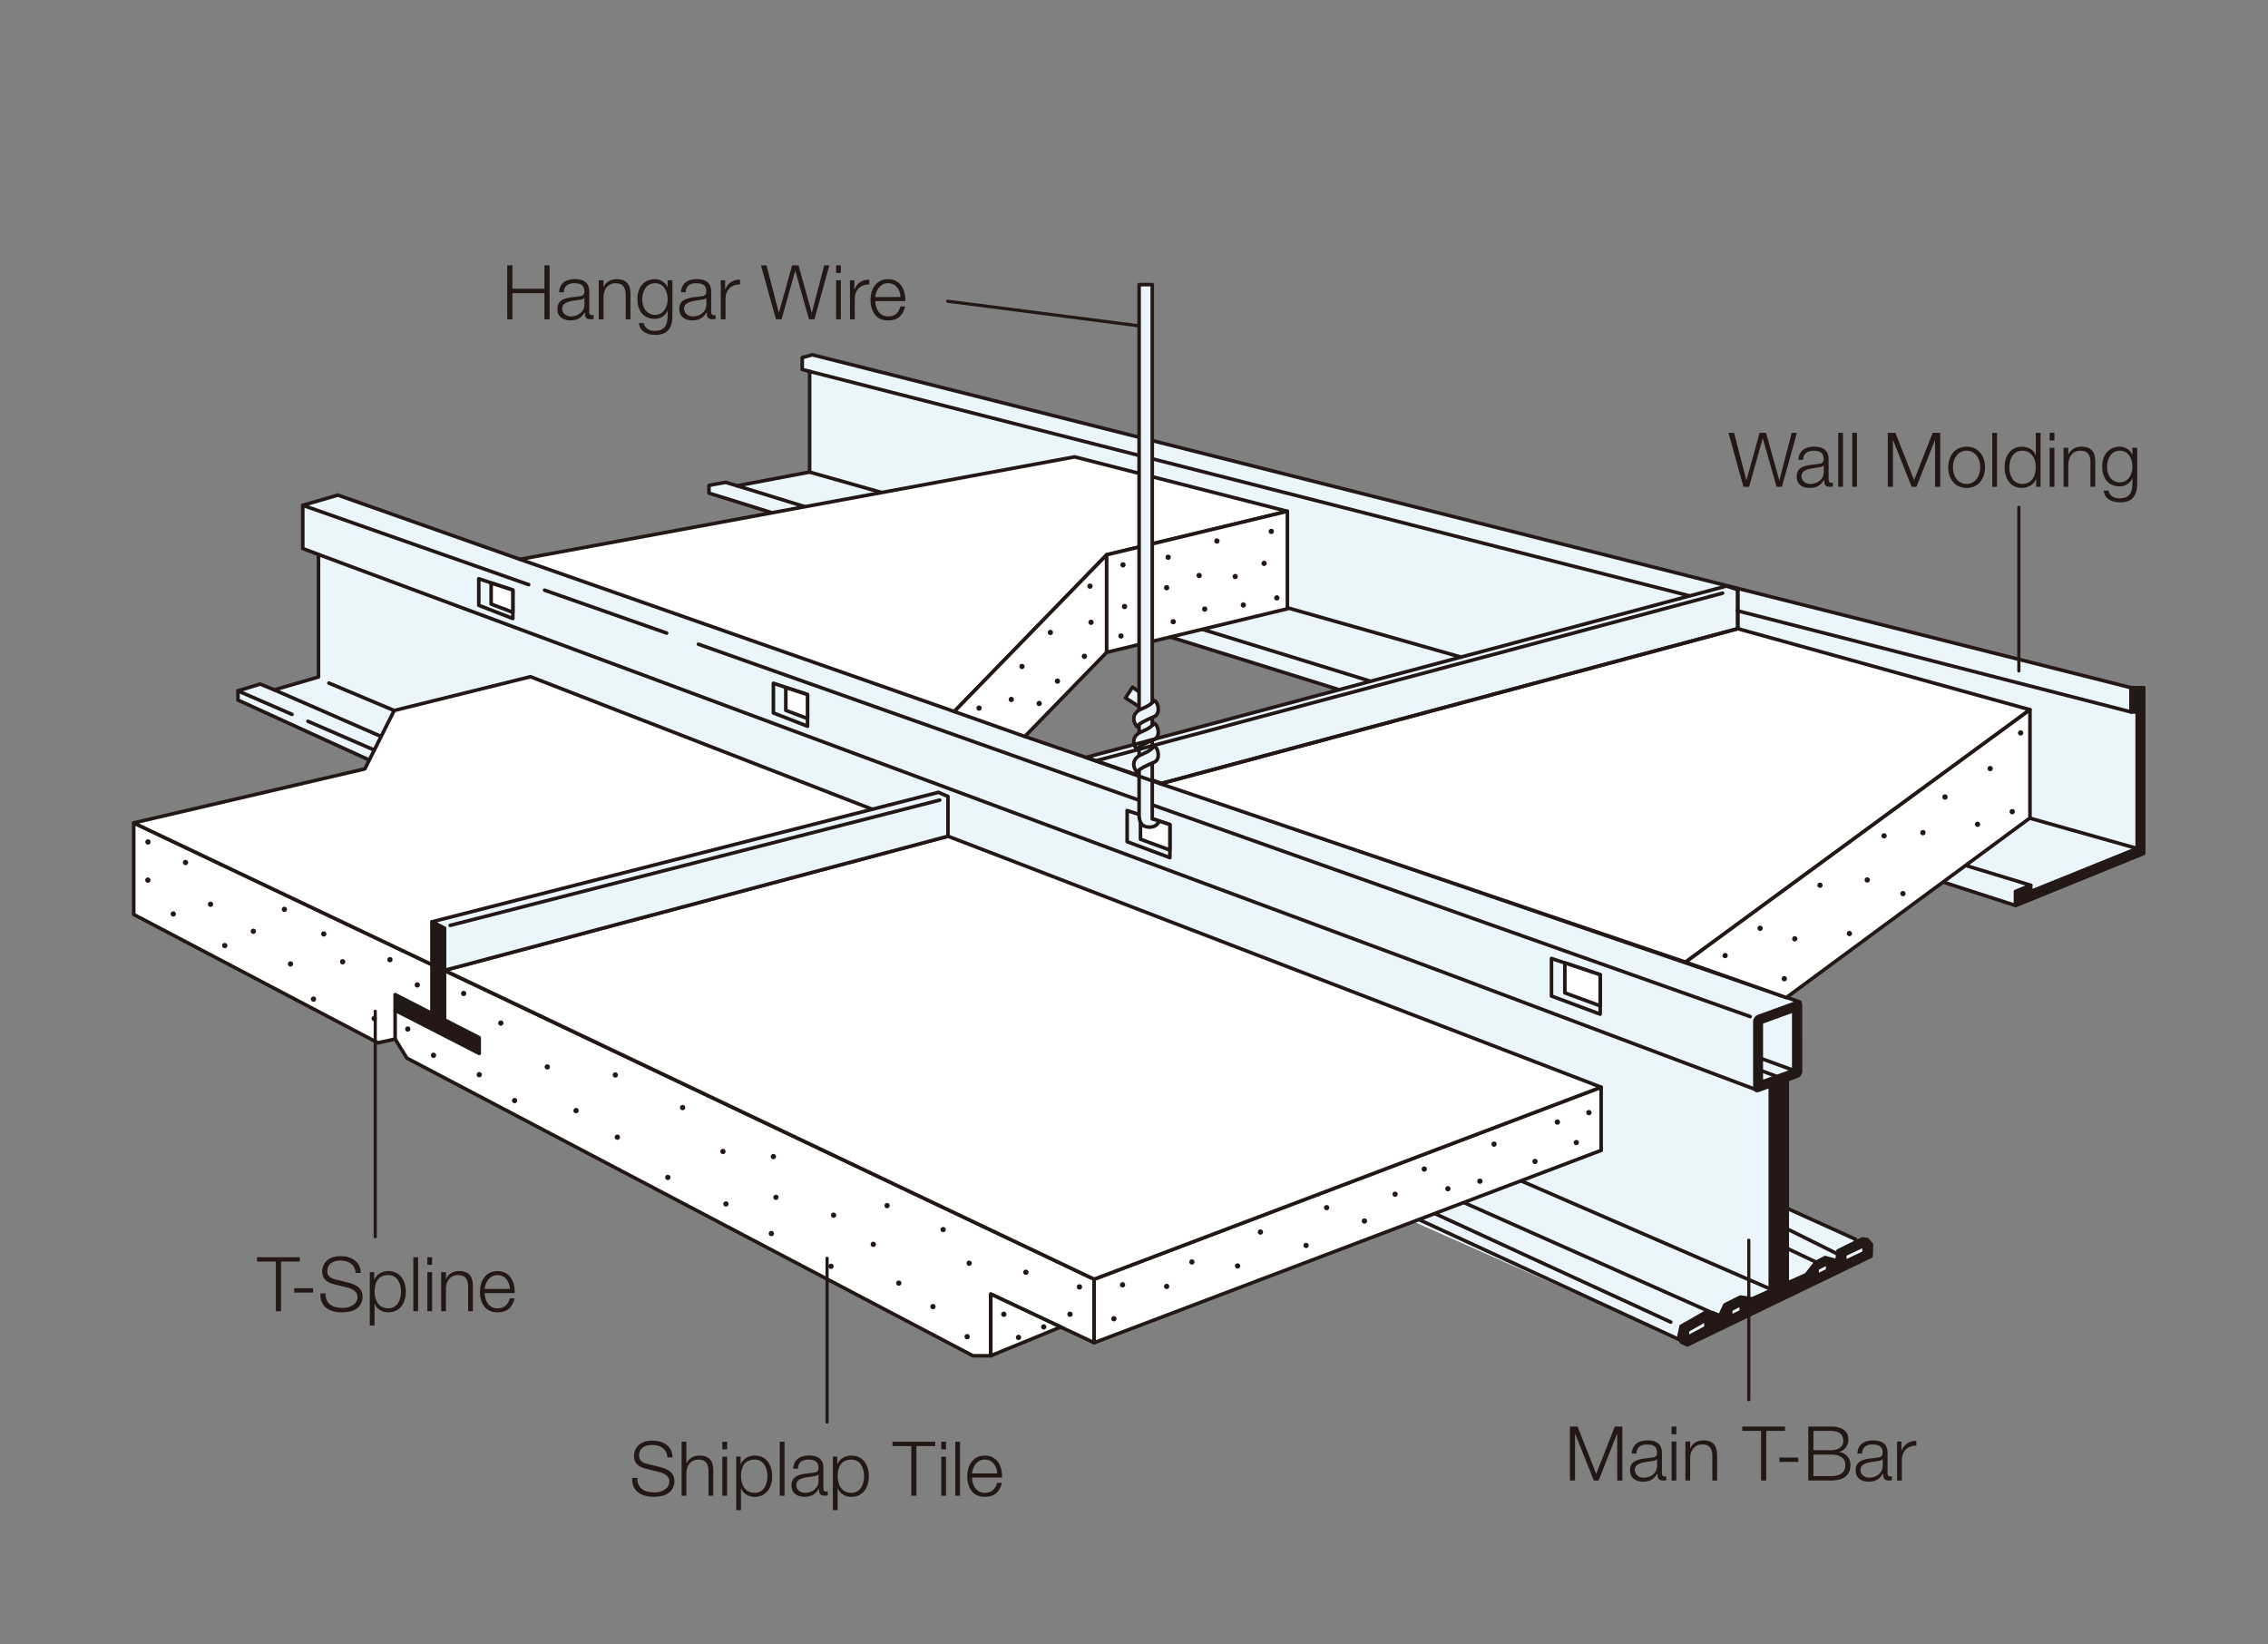 <?xml version="1.0" encoding="UTF-8"?>
<svg id="_レイヤー_2" data-name="レイヤー 2" xmlns="http://www.w3.org/2000/svg" width="400" height="290" viewBox="0 0 400 290">
  <rect x="0" y="0" width="400" height="290" fill="#808080" stroke="none"/>
  <defs>
    <style>
      .cls-1, .cls-2, .cls-3 {
        fill: none;
      }

      .cls-4 {
        fill: #fff;
      }

      .cls-4, .cls-2, .cls-5, .cls-6 {
        stroke-width: .63px;
      }

      .cls-4, .cls-2, .cls-5, .cls-6, .cls-3 {
        stroke: #231815;
        stroke-linecap: round;
        stroke-linejoin: round;
      }

      .cls-7, .cls-6 {
        fill: #eaf5fc;
      }

      .cls-8, .cls-5 {
        fill: #231815;
      }

      .cls-3 {
        stroke-width: .56px;
      }
    </style>
  </defs>
  <rect class="cls-1" x="0" y="-2.88" width="400" height="295.75"/>
  <g>
    <g>
      <path class="cls-7" d="M375.83,121.27L143.28,62.57l-1.79,.49v2.1l1.3,.35v17.75l-12.77,2.42-2.03-.61-2.94,.54v1.37l111.1,34.66-44.61,11.95L59.59,87.31l-6.19,1.8v7.62l2.77,1.05v21.61l-7.79,2.26-2.49-1.03-3.92,1.53v1.3l53.61,23.78,201.07,89.21,30.61-14.82v-3.09l-12.05-5.45v-23.1l2.28-.93-.08-12.26-57.31-20.12v-.68l-8.66-3.01-1.23,.61-15.27-4.92,43.64-13.83,76.88,24.82,22.59-9.19v-29.22s-2.23,0-2.23,0Z"/>
      <polyline class="cls-2" points="236.14 121.62 125.04 86.96 125.04 85.59 127.98 85.06 130.01 85.67 142.79 83.25 142.79 65.5 141.49 65.16 141.49 63.06 143.28 62.57 375.83 121.27 378.06 121.27 378.06 150.49 355.46 159.68 278.58 134.86"/>
      <polyline class="cls-2" points="65.07 134.01 41.97 123.46 41.97 121.84 45.89 120.63 48.38 121.66 56.17 119.39 56.17 97.78 53.4 96.73 53.4 89.11 59.59 87.31 91.71 98.64"/>
      <line class="cls-2" x1="142.79" y1="83.25" x2="257.71" y2="115.89"/>
      <polyline class="cls-2" points="180.74 129.88 317.41 176.69 317.49 189.08 315.21 190.01 315.21 213.1 327.26 218.55 327.26 221.64 296.65 236.46 250.45 215.16"/>
      <line class="cls-2" x1="315.2" y1="216.72" x2="324.12" y2="221.16"/>
      <line class="cls-2" x1="315.2" y1="220.16" x2="320.56" y2="222.7"/>
      <polygon class="cls-2" points="282.22 178.85 273.63 175.65 273.63 169.03 282.22 171.89 282.22 178.85"/>
      <polygon class="cls-4" points="282.22 177.38 275.99 175.09 275.99 169.81 282.22 171.89 282.22 177.38"/>
      <polygon class="cls-2" points="206.33 151.25 198.79 148.43 198.79 142.94 206.33 145.42 206.33 151.25"/>
      <polygon class="cls-4" points="206.33 149.91 201.14 148 201.14 143.72 206.33 145.42 206.33 149.91"/>
      <polygon class="cls-2" points="142.42 128.07 136.4 125.73 136.4 120.49 142.42 122.49 142.42 128.07"/>
      <polygon class="cls-4" points="142.42 126.72 138.59 125.27 138.59 121.25 142.42 122.49 142.42 126.72"/>
      <polygon class="cls-2" points="90.45 109.08 84.44 106.75 84.44 102.06 90.45 104.06 90.45 109.08"/>
      <polygon class="cls-4" points="90.45 107.98 86.62 106.52 86.62 102.81 90.45 104.06 90.45 107.98"/>
      <line class="cls-2" x1="130.01" y1="85.67" x2="241.5" y2="120.07"/>
      <path class="cls-5" d="M317.54,188.94c0,.35-.26,.73-.59,.85l-6.86,2.49c-.33,.12-.59-.07-.59-.42v-11.74c0-.35,.27-.73,.59-.85l6.86-2.49c.33-.12,.59,.07,.59,.42v11.74Z"/>
      <line class="cls-2" x1="93.24" y1="103.1" x2="53.4" y2="89.11"/>
      <line class="cls-2" x1="117.57" y1="111.64" x2="96.04" y2="104.08"/>
      <line class="cls-2" x1="123.18" y1="113.61" x2="308.67" y2="179.27"/>
      <line class="cls-2" x1="54.31" y1="127.2" x2="66" y2="132.27"/>
      <line class="cls-2" x1="41.97" y1="121.84" x2="51.5" y2="125.98"/>
      <line class="cls-2" x1="58.01" y1="120.46" x2="69.52" y2="125.3"/>
      <line class="cls-2" x1="48.38" y1="121.66" x2="66.93" y2="129.75"/>
      <polyline class="cls-2" points="56.17 97.78 253.73 171.14 309.56 192.11"/>
      <line class="cls-2" x1="306.48" y1="104" x2="306.48" y2="110.87"/>
      <line class="cls-2" x1="375.83" y1="125.55" x2="306.39" y2="107.7"/>
      <polygon class="cls-5" points="355.46 159.68 355.46 157.21 358.15 156.12 358.15 157.22 376.93 149.63 376.93 125.55 375.83 125.55 375.83 121.27 378.06 121.27 378.06 150.49 355.46 159.68"/>
      <line class="cls-2" x1="283.78" y1="133.44" x2="358.15" y2="156.12"/>
      <line class="cls-2" x1="301.52" y1="128.34" x2="376.93" y2="149.63"/>
      <line class="cls-2" x1="142.79" y1="65.5" x2="297.92" y2="105.06"/>
      <g>
        <polygon class="cls-4" points="168.3 125.48 91.71 98.64 189.53 80.57 227.05 90.17 195.18 97.84 168.3 125.48"/>
        <polygon class="cls-4" points="168.3 125.48 180.74 129.88 195.18 115.04 195.18 97.84 168.3 125.48"/>
        <polygon class="cls-4" points="227.05 107.36 195.18 115.04 195.18 97.84 227.05 90.17 227.05 107.36"/>
        <g>
          <path class="cls-8" d="M173.14,124.87c0,.26-.21,.47-.47,.47s-.47-.21-.47-.47,.21-.47,.47-.47,.47,.21,.47,.47Z"/>
          <path class="cls-8" d="M178.83,123.35c0,.26-.21,.47-.47,.47s-.47-.21-.47-.47,.21-.47,.47-.47,.47,.21,.47,.47Z"/>
          <path class="cls-8" d="M180.71,117.53c0,.26-.21,.47-.47,.47s-.47-.21-.47-.47,.21-.47,.47-.47,.47,.21,.47,.47Z"/>
          <path class="cls-8" d="M183.75,124.06c0,.26-.21,.47-.47,.47s-.47-.21-.47-.47,.21-.47,.47-.47,.47,.21,.47,.47Z"/>
          <path class="cls-8" d="M186.97,120.12c0,.26-.21,.47-.47,.47s-.47-.21-.47-.47,.21-.47,.47-.47,.47,.21,.47,.47Z"/>
          <path class="cls-8" d="M185.72,111.53c0,.26-.21,.47-.47,.47s-.47-.21-.47-.47,.21-.47,.47-.47,.47,.21,.47,.47Z"/>
          <path class="cls-8" d="M191.72,115.74c0,.26-.21,.47-.47,.47s-.47-.21-.47-.47,.21-.47,.47-.47,.47,.21,.47,.47Z"/>
          <path class="cls-8" d="M192.89,109.74c0,.26-.21,.47-.47,.47s-.47-.21-.47-.47,.21-.47,.47-.47,.47,.21,.47,.47Z"/>
          <path class="cls-8" d="M192.71,103.37c0,.26-.21,.47-.47,.47s-.47-.21-.47-.47,.21-.47,.47-.47,.47,.21,.47,.47Z"/>
          <path class="cls-8" d="M198.53,99.61c0,.26-.21,.47-.47,.47s-.47-.21-.47-.47,.21-.47,.47-.47,.47,.21,.47,.47Z"/>
          <path class="cls-8" d="M206.5,98.27c0,.26-.21,.47-.47,.47s-.47-.21-.47-.47,.21-.47,.47-.47,.47,.21,.47,.47Z"/>
          <path class="cls-8" d="M215.09,95.41c0,.26-.21,.47-.47,.47s-.47-.21-.47-.47,.21-.47,.47-.47,.47,.21,.47,.47Z"/>
          <path class="cls-8" d="M224.68,93.71c0,.26-.21,.47-.47,.47s-.47-.21-.47-.47,.21-.47,.47-.47,.47,.21,.47,.47Z"/>
          <path class="cls-8" d="M223.42,99.35c0,.26-.21,.47-.47,.47s-.47-.21-.47-.47,.21-.47,.47-.47,.47,.21,.47,.47Z"/>
          <path class="cls-8" d="M225.66,105.44c0,.26-.21,.47-.47,.47s-.47-.21-.47-.47,.21-.47,.47-.47,.47,.21,.47,.47Z"/>
          <path class="cls-8" d="M218.32,101.67c0,.26-.21,.47-.47,.47s-.47-.21-.47-.47,.21-.47,.47-.47,.47,.21,.47,.47Z"/>
          <path class="cls-8" d="M219.75,106.69c0,.26-.21,.47-.47,.47s-.47-.21-.47-.47,.21-.47,.47-.47,.47,.21,.47,.47Z"/>
          <path class="cls-8" d="M212.94,107.41c0,.26-.21,.47-.47,.47s-.47-.21-.47-.47,.21-.47,.47-.47,.47,.21,.47,.47Z"/>
          <path class="cls-8" d="M211.96,101.49c0,.26-.21,.47-.47,.47s-.47-.21-.47-.47,.21-.47,.47-.47,.47,.21,.47,.47Z"/>
          <path class="cls-8" d="M206.23,103.64c0,.26-.21,.47-.47,.47s-.47-.21-.47-.47,.21-.47,.47-.47,.47,.21,.47,.47Z"/>
          <path class="cls-8" d="M207.39,109.64c0,.26-.21,.47-.47,.47s-.47-.21-.47-.47,.21-.47,.47-.47,.47,.21,.47,.47Z"/>
          <path class="cls-8" d="M198.8,106.96c0,.26-.21,.47-.47,.47s-.47-.21-.47-.47,.21-.47,.47-.47,.47,.21,.47,.47Z"/>
          <path class="cls-8" d="M198.17,112.15c0,.26-.21,.47-.47,.47s-.47-.21-.47-.47,.21-.47,.47-.47,.47,.21,.47,.47Z"/>
        </g>
      </g>
      <polygon class="cls-5" points="315.21 225.98 312.22 227.31 312.22 191.13 315.21 189.81 315.21 225.98"/>
      <line class="cls-2" x1="294.67" y1="233.15" x2="253.08" y2="214.02"/>
      <line class="cls-2" x1="258.32" y1="212.13" x2="301.99" y2="231.52"/>
      <line class="cls-2" x1="268.28" y1="208.25" x2="312.22" y2="227.31"/>
      <g>
        <polygon class="cls-6" points="201.75 122.6 199.74 121.18 198.5 123.07 201.15 124.78 201.75 122.6"/>
        <path class="cls-6" d="M203.22,144.41s.8,.21,1.18,.38c-.21,.73-.94,1.14-1.88,1.07-1.11-.09-1.62-.77-1.62-2.23V50.19h2.32v94.22Z"/>
        <path class="cls-6" d="M203.59,123.54c.77,.43,1.07,2.35,0,2.82-.54,.24-2.97,1.24-3.04,1.8-.56-.56-1.2-2.14,.56-3.04,.67-.34,1.58-.56,2.48-1.58Z"/>
        <path class="cls-6" d="M203.59,127.56c.77,.43,1.07,2.35,0,2.82-.54,.24-2.97,1.24-3.04,1.8-.56-.56-1.2-2.14,.56-3.04,.67-.34,1.58-.56,2.48-1.58Z"/>
        <path class="cls-6" d="M203.59,131.58c.77,.43,1.07,2.35,0,2.82-.54,.24-2.97,1.24-3.04,1.8-.56-.56-1.2-2.14,.56-3.04,.67-.34,1.58-.56,2.48-1.58Z"/>
      </g>
      <polygon class="cls-4" points="306.48 110.87 204.65 138.21 297.28 169.67 358.02 125.16 306.48 110.87"/>
      <polygon class="cls-2" points="306.48 110.87 204.65 138.21 191.53 133.57 304.5 103.35 306.48 104 306.48 110.87"/>
      <g>
        <polygon class="cls-5" points="296.51 236.68 297.59 237.18 330 221.54 330.06 219.45 329.3 218.59 328.42 218.49 324.17 220.58 324 222.34 321.9 221.77 320.26 222.62 318.56 224.78 309.02 229.05 306.95 228.74 304.22 230.1 303.32 232.01 302.12 231.52 300.64 231.52 296.49 233.89 296.11 235.66 296.51 236.68"/>
        <polygon class="cls-6" points="328.76 220.91 325.36 222.52 325.36 221.24 328.76 219.63 328.76 220.91"/>
        <polygon class="cls-6" points="300.87 234.11 297.6 235.85 297.6 234.63 300.87 232.77 300.87 234.11"/>
        <polygon class="cls-6" points="307.1 231.28 305.24 232.19 305.24 230.97 307.1 230 307.1 231.28"/>
        <polygon class="cls-6" points="322.35 224.03 320.48 224.93 320.48 223.72 322.35 222.75 322.35 224.03"/>
      </g>
      <path class="cls-6" d="M316.36,188.45c0,.17-.13,.36-.3,.42l-5.13,1.87c-.16,.06-.3-.03-.3-.21v-9.93c0-.17,.13-.36,.3-.42l5.13-1.87c.16-.06,.3,.03,.3,.21v9.93Z"/>
      <line class="cls-2" x1="310.64" y1="186.68" x2="316.36" y2="188.76"/>
      <line class="cls-2" x1="310.64" y1="188.81" x2="313.36" y2="189.83"/>
      <polygon class="cls-4" points="192.97 236.79 192.97 225.59 23.58 145.12 23.58 161.26 66.66 183.91 69.69 183.24 71.76 186.6 171.59 239.09 174.74 239.09 174.74 228.21 192.97 236.79"/>
      <polygon class="cls-4" points="282.39 202.87 192.97 236.79 192.97 225.59 282.39 191.73 282.39 202.87"/>
      <polygon class="cls-4" points="192.97 225.59 78.4 171.12 167.19 147.47 282.39 191.73 192.97 225.59"/>
      <g>
        <circle class="cls-8" cx="26.08" cy="155.21" r=".47"/>
        <path class="cls-8" d="M33.19,152.1c0,.26-.21,.47-.47,.47s-.47-.21-.47-.47,.21-.47,.47-.47,.47,.21,.47,.47Z"/>
        <path class="cls-8" d="M37.6,159.47c0,.26-.21,.47-.47,.47s-.47-.21-.47-.47,.21-.47,.47-.47,.47,.21,.47,.47Z"/>
        <path class="cls-8" d="M31.03,161.18c0,.26-.21,.47-.47,.47s-.47-.21-.47-.47,.21-.47,.47-.47,.47,.21,.47,.47Z"/>
        <path class="cls-8" d="M40.11,166.75c0,.26-.21,.47-.47,.47s-.47-.21-.47-.47,.21-.47,.47-.47,.47,.21,.47,.47Z"/>
        <path class="cls-8" d="M45.15,164.23c0,.26-.21,.47-.47,.47s-.47-.21-.47-.47,.21-.47,.47-.47,.47,.21,.47,.47Z"/>
        <path class="cls-8" d="M50.63,160.37c0,.26-.21,.47-.47,.47s-.47-.21-.47-.47,.21-.47,.47-.47,.47,.21,.47,.47Z"/>
        <path class="cls-8" d="M51.71,169.99c0,.26-.21,.47-.47,.47s-.47-.21-.47-.47,.21-.47,.47-.47,.47,.21,.47,.47Z"/>
        <path class="cls-8" d="M57.57,164.7c0,.26-.21,.47-.47,.47s-.47-.21-.47-.47,.21-.47,.47-.47,.47,.21,.47,.47Z"/>
        <path class="cls-8" d="M60.9,169.61c0,.26-.21,.47-.47,.47s-.47-.21-.47-.47,.21-.47,.47-.47,.47,.21,.47,.47Z"/>
        <path class="cls-8" d="M69.24,169.24c0,.26-.21,.47-.47,.47s-.47-.21-.47-.47,.21-.47,.47-.47,.47,.21,.47,.47Z"/>
        <path class="cls-8" d="M74.06,173.69c0,.26-.21,.47-.47,.47s-.47-.21-.47-.47,.21-.47,.47-.47,.47,.21,.47,.47Z"/>
        <path class="cls-8" d="M66.46,179.62c0,.26-.21,.47-.47,.47s-.47-.21-.47-.47,.21-.47,.47-.47,.47,.21,.47,.47Z"/>
        <path class="cls-8" d="M72.39,181.47c0,.26-.21,.47-.47,.47s-.47-.21-.47-.47,.21-.47,.47-.47,.47,.21,.47,.47Z"/>
        <path class="cls-8" d="M76.93,186.1c0,.26-.21,.47-.47,.47s-.47-.21-.47-.47,.21-.47,.47-.47,.47,.21,.47,.47Z"/>
        <path class="cls-8" d="M55.76,176.19c0,.26-.21,.47-.47,.47s-.47-.21-.47-.47,.21-.47,.47-.47,.47,.21,.47,.47Z"/>
        <path class="cls-8" d="M26.57,148.48c0,.26-.21,.47-.47,.47s-.47-.21-.47-.47,.21-.47,.47-.47,.47,.21,.47,.47Z"/>
      </g>
      <g>
        <path class="cls-8" d="M82.24,175.2c0,.26-.21,.47-.47,.47s-.47-.21-.47-.47,.21-.47,.47-.47,.47,.21,.47,.47Z"/>
        <path class="cls-8" d="M88.8,180.42c0,.26-.21,.47-.47,.47s-.47-.21-.47-.47,.21-.47,.47-.47,.47,.21,.47,.47Z"/>
        <path class="cls-8" d="M84.99,189.52c0,.26-.21,.47-.47,.47s-.47-.21-.47-.47,.21-.47,.47-.47,.47,.21,.47,.47Z"/>
        <path class="cls-8" d="M91.23,194.09c0,.26-.21,.47-.47,.47s-.47-.21-.47-.47,.21-.47,.47-.47,.47,.21,.47,.47Z"/>
        <path class="cls-8" d="M96.99,188.15c0,.26-.21,.47-.47,.47s-.47-.21-.47-.47,.21-.47,.47-.47,.47,.21,.47,.47Z"/>
        <path class="cls-8" d="M108.99,189.57c0,.26-.21,.47-.47,.47s-.47-.21-.47-.47,.21-.47,.47-.47,.47,.21,.47,.47Z"/>
        <path class="cls-8" d="M120.86,195.32c0,.26-.21,.47-.47,.47s-.47-.21-.47-.47,.21-.47,.47-.47,.47,.21,.47,.47Z"/>
        <path class="cls-8" d="M118.25,207.64c0,.26-.21,.47-.47,.47s-.47-.21-.47-.47,.21-.47,.47-.47,.47,.21,.47,.47Z"/>
        <path class="cls-8" d="M127.97,203.06c0,.26-.21,.47-.47,.47s-.47-.21-.47-.47,.21-.47,.47-.47,.47,.21,.47,.47Z"/>
        <path class="cls-8" d="M128.5,212.32c0,.26-.21,.47-.47,.47s-.47-.21-.47-.47,.21-.47,.47-.47,.47,.21,.47,.47Z"/>
        <path class="cls-8" d="M136.87,203.96c0,.26-.21,.47-.47,.47s-.47-.21-.47-.47,.21-.47,.47-.47,.47,.21,.47,.47Z"/>
        <path class="cls-8" d="M137.32,211.15c0,.26-.21,.47-.47,.47s-.47-.21-.47-.47,.21-.47,.47-.47,.47,.21,.47,.47Z"/>
        <circle class="cls-8" cx="136.04" cy="217.54" r=".47"/>
        <path class="cls-8" d="M147.49,214.3c0,.26-.21,.47-.47,.47s-.47-.21-.47-.47,.21-.47,.47-.47,.47,.21,.47,.47Z"/>
        <path class="cls-8" d="M156.92,212.61c0,.26-.21,.47-.47,.47s-.47-.21-.47-.47,.21-.47,.47-.47,.47,.21,.47,.47Z"/>
        <path class="cls-8" d="M154.49,219.44c0,.26-.21,.47-.47,.47s-.47-.21-.47-.47,.21-.47,.47-.47,.47,.21,.47,.47Z"/>
        <path class="cls-8" d="M147.03,223.31c0,.26-.21,.47-.47,.47s-.47-.21-.47-.47,.21-.47,.47-.47,.47,.21,.47,.47Z"/>
        <path class="cls-8" d="M158.99,226.28c0,.26-.21,.47-.47,.47s-.47-.21-.47-.47,.21-.47,.47-.47,.47,.21,.47,.47Z"/>
        <path class="cls-8" d="M166.81,216.84c0,.26-.21,.47-.47,.47s-.47-.21-.47-.47,.21-.47,.47-.47,.47,.21,.47,.47Z"/>
        <path class="cls-8" d="M171.4,222.77c0,.26-.21,.47-.47,.47s-.47-.21-.47-.47,.21-.47,.47-.47,.47,.21,.47,.47Z"/>
        <path class="cls-8" d="M181.4,224.36c0,.26-.21,.47-.47,.47s-.47-.21-.47-.47,.21-.47,.47-.47,.47,.21,.47,.47Z"/>
        <circle class="cls-8" cx="188.71" cy="231.77" r=".47"/>
        <circle class="cls-8" cx="190.38" cy="226.95" r=".47"/>
        <path class="cls-8" d="M165.01,230.42c0,.26-.21,.47-.47,.47s-.47-.21-.47-.47,.21-.47,.47-.47,.47,.21,.47,.47Z"/>
        <path class="cls-8" d="M171.04,235.72c0,.26-.21,.47-.47,.47s-.47-.21-.47-.47,.21-.47,.47-.47,.47,.21,.47,.47Z"/>
        <circle class="cls-8" cx="101.6" cy="195.86" r=".47"/>
        <path class="cls-8" d="M109.35,200.54c0,.26-.21,.47-.47,.47s-.47-.21-.47-.47,.21-.47,.47-.47,.47,.21,.47,.47Z"/>
      </g>
      <g>
        <path class="cls-8" d="M198.45,226.58c0,.26-.21,.47-.47,.47s-.47-.21-.47-.47,.21-.47,.47-.47,.47,.21,.47,.47Z"/>
        <path class="cls-8" d="M206.23,226.86c0,.26-.21,.47-.47,.47s-.47-.21-.47-.47,.21-.47,.47-.47,.47,.21,.47,.47Z"/>
        <path class="cls-8" d="M210.68,222.55c0,.26-.21,.47-.47,.47s-.47-.21-.47-.47,.21-.47,.47-.47,.47,.21,.47,.47Z"/>
        <path class="cls-8" d="M218.74,223.25c0,.26-.21,.47-.47,.47s-.47-.21-.47-.47,.21-.47,.47-.47,.47,.21,.47,.47Z"/>
        <path class="cls-8" d="M222.77,217.27c0,.26-.21,.47-.47,.47s-.47-.21-.47-.47,.21-.47,.47-.47,.47,.21,.47,.47Z"/>
        <path class="cls-8" d="M230.82,219.63c0,.26-.21,.47-.47,.47s-.47-.21-.47-.47,.21-.47,.47-.47,.47,.21,.47,.47Z"/>
        <path class="cls-8" d="M234.44,212.97c0,.26-.21,.47-.47,.47s-.47-.21-.47-.47,.21-.47,.47-.47,.47,.21,.47,.47Z"/>
        <path class="cls-8" d="M241.11,215.33c0,.26-.21,.47-.47,.47s-.47-.21-.47-.47,.21-.47,.47-.47,.47,.21,.47,.47Z"/>
        <path class="cls-8" d="M246.52,210.6c0,.26-.21,.47-.47,.47s-.47-.21-.47-.47,.21-.47,.47-.47,.47,.21,.47,.47Z"/>
        <path class="cls-8" d="M251.66,206.16c0,.26-.21,.47-.47,.47s-.47-.21-.47-.47,.21-.47,.47-.47,.47,.21,.47,.47Z"/>
        <path class="cls-8" d="M255.83,209.63c0,.26-.21,.47-.47,.47s-.47-.21-.47-.47,.21-.47,.47-.47,.47,.21,.47,.47Z"/>
        <path class="cls-8" d="M261.47,208.3c0,.26-.21,.47-.47,.47s-.47-.21-.47-.47,.21-.47,.47-.47,.47,.21,.47,.47Z"/>
        <path class="cls-8" d="M263.97,201.77c0,.26-.21,.47-.47,.47s-.47-.21-.47-.47,.21-.47,.47-.47,.47,.21,.47,.47Z"/>
        <path class="cls-8" d="M271.2,204.82c0,.26-.21,.47-.47,.47s-.47-.21-.47-.47,.21-.47,.47-.47,.47,.21,.47,.47Z"/>
        <path class="cls-8" d="M278.48,201.49c0,.26-.21,.47-.47,.47s-.47-.21-.47-.47,.21-.47,.47-.47,.47,.21,.47,.47Z"/>
        <path class="cls-8" d="M275.14,197.88c0,.26-.21,.47-.47,.47s-.47-.21-.47-.47,.21-.47,.47-.47,.47,.21,.47,.47Z"/>
        <path class="cls-8" d="M280.7,196.21c0,.26-.21,.47-.47,.47s-.47-.21-.47-.47,.21-.47,.47-.47,.47,.21,.47,.47Z"/>
        <path class="cls-8" d="M196.92,232.56c0,.26-.21,.47-.47,.47s-.47-.21-.47-.47,.21-.47,.47-.47,.47,.21,.47,.47Z"/>
      </g>
      <polygon class="cls-4" points="315.04 175.93 297.28 169.67 358.02 125.16 358.02 144.25 315.04 175.93"/>
      <g>
        <path class="cls-8" d="M304.72,168.52c0,.26-.21,.47-.47,.47s-.47-.21-.47-.47,.21-.47,.47-.47,.47,.21,.47,.47Z"/>
        <path class="cls-8" d="M310.9,163.7c0,.26-.21,.47-.47,.47s-.47-.21-.47-.47,.21-.47,.47-.47,.47,.21,.47,.47Z"/>
        <path class="cls-8" d="M317.01,165.56c0,.26-.21,.47-.47,.47s-.47-.21-.47-.47,.21-.47,.47-.47,.47,.21,.47,.47Z"/>
        <path class="cls-8" d="M315.16,172.6c0,.26-.21,.47-.47,.47s-.47-.21-.47-.47,.21-.47,.47-.47,.47,.21,.47,.47Z"/>
        <path class="cls-8" d="M326.64,164.63c0,.26-.21,.47-.47,.47s-.47-.21-.47-.47,.21-.47,.47-.47,.47,.21,.47,.47Z"/>
        <path class="cls-8" d="M321.46,156.11c0,.26-.21,.47-.47,.47s-.47-.21-.47-.47,.21-.47,.47-.47,.47,.21,.47,.47Z"/>
        <path class="cls-8" d="M329.79,155.18c0,.26-.21,.47-.47,.47s-.47-.21-.47-.47,.21-.47,.47-.47,.47,.21,.47,.47Z"/>
        <path class="cls-8" d="M336.09,157.59c0,.26-.21,.47-.47,.47s-.47-.21-.47-.47,.21-.47,.47-.47,.47,.21,.47,.47Z"/>
        <path class="cls-8" d="M332.76,147.4c0,.26-.21,.47-.47,.47s-.47-.21-.47-.47,.21-.47,.47-.47,.47,.21,.47,.47Z"/>
        <circle class="cls-8" cx="339.14" cy="146.84" r=".47"/>
        <circle class="cls-8" cx="343.03" cy="140.55" r=".47"/>
        <path class="cls-8" d="M351.47,135.54c0,.26-.21,.47-.47,.47s-.47-.21-.47-.47,.21-.47,.47-.47,.47,.21,.47,.47Z"/>
        <path class="cls-8" d="M349.24,145.36c0,.26-.21,.47-.47,.47s-.47-.21-.47-.47,.21-.47,.47-.47,.47,.21,.47,.47Z"/>
        <path class="cls-8" d="M356.84,129.25c0,.26-.21,.47-.47,.47s-.47-.21-.47-.47,.21-.47,.47-.47,.47,.21,.47,.47Z"/>
        <path class="cls-8" d="M355.36,143.14c0,.26-.21,.47-.47,.47s-.47-.21-.47-.47,.21-.47,.47-.47,.47,.21,.47,.47Z"/>
      </g>
      <polygon class="cls-4" points="174.74 228.21 187.08 234.02 174.74 239.09 174.74 228.21"/>
      <g>
        <circle class="cls-8" cx="177.04" cy="231.77" r=".47"/>
        <path class="cls-8" d="M180.1,235.85c0,.26-.21,.47-.47,.47s-.47-.21-.47-.47,.21-.47,.47-.47,.47,.21,.47,.47Z"/>
        <path class="cls-8" d="M184.55,234c0,.26-.21,.47-.47,.47s-.47-.21-.47-.47,.21-.47,.47-.47,.47,.21,.47,.47Z"/>
      </g>
      <polygon class="cls-5" points="84.52 185.77 69.69 178.17 69.69 175.4 84.52 182.99 84.52 185.77"/>
      <polyline class="cls-4" points="76.01 170.03 23.58 145.12 64.35 135.59 69.52 125.3 93.56 119.34 159.45 144.89 76.01 170.03"/>
      <polygon class="cls-5" points="78.4 181.57 76.18 180.46 76.18 162.56 78.4 163.67 78.4 181.57"/>
      <polygon class="cls-6" points="78.4 171.12 78.4 163.67 76.18 162.56 165.51 139.73 167.19 140.45 167.19 147.47 78.4 171.12"/>
      <line class="cls-2" x1="69.69" y1="178.17" x2="69.69" y2="183.24"/>
      <line class="cls-2" x1="193.43" y1="134.13" x2="303.81" y2="104.6"/>
      <line class="cls-2" x1="79.4" y1="163.19" x2="165.73" y2="141.1"/>
    </g>
    <line class="cls-3" x1="167.13" y1="53.12" x2="200.7" y2="57.44"/>
    <line class="cls-3" x1="356.06" y1="89.47" x2="356.06" y2="118.32"/>
    <g>
      <path class="cls-8" d="M89.46,46.79h.91v4.13h5.65v-4.13h.91v9.52h-.91v-4.61h-5.65v4.61h-.91v-9.52Z"/>
      <path class="cls-8" d="M98.61,51.53c.08-1.61,1.21-2.31,2.79-2.31,1.21,0,2.53,.37,2.53,2.21v3.65c0,.32,.16,.51,.49,.51,.09,0,.2-.03,.27-.05v.71c-.19,.04-.32,.05-.55,.05-.85,0-.99-.48-.99-1.2h-.03c-.59,.89-1.19,1.4-2.51,1.4s-2.31-.63-2.31-2.01c0-1.93,1.88-2,3.69-2.21,.69-.08,1.08-.17,1.08-.93,0-1.13-.81-1.41-1.8-1.41-1.04,0-1.81,.48-1.84,1.6h-.84Zm4.48,1.01h-.03c-.11,.2-.48,.27-.71,.31-1.43,.25-3.2,.24-3.2,1.59,0,.84,.75,1.36,1.53,1.36,1.28,0,2.41-.81,2.4-2.16v-1.09Z"/>
      <path class="cls-8" d="M105.6,49.43h.84v1.19h.03c.31-.83,1.23-1.39,2.2-1.39,1.93,0,2.52,1.01,2.52,2.65v4.43h-.84v-4.29c0-1.19-.39-2.08-1.75-2.08s-2.13,1.01-2.16,2.36v4.01h-.84v-6.88Z"/>
      <path class="cls-8" d="M118.59,55.75c-.01,2.05-.8,3.31-3.05,3.31-1.37,0-2.73-.61-2.85-2.08h.84c.19,1.01,1.08,1.37,2.01,1.37,1.55,0,2.21-.92,2.21-2.6v-.93h-.03c-.39,.84-1.2,1.41-2.19,1.41-2.2,0-3.11-1.57-3.11-3.53s1.12-3.47,3.11-3.47c1,0,1.85,.63,2.19,1.39h.03v-1.19h.84v6.32Zm-.84-2.96c0-1.35-.63-2.85-2.21-2.85s-2.27,1.43-2.27,2.85,.72,2.73,2.27,2.73c1.45,0,2.21-1.33,2.21-2.73Z"/>
      <path class="cls-8" d="M120.11,51.53c.08-1.61,1.21-2.31,2.79-2.31,1.21,0,2.53,.37,2.53,2.21v3.65c0,.32,.16,.51,.49,.51,.09,0,.2-.03,.27-.05v.71c-.19,.04-.32,.05-.55,.05-.85,0-.99-.48-.99-1.2h-.03c-.59,.89-1.19,1.4-2.51,1.4s-2.31-.63-2.31-2.01c0-1.93,1.88-2,3.69-2.21,.69-.08,1.08-.17,1.08-.93,0-1.13-.81-1.41-1.8-1.41-1.04,0-1.81,.48-1.84,1.6h-.84Zm4.48,1.01h-.03c-.11,.2-.48,.27-.71,.31-1.43,.25-3.2,.24-3.2,1.59,0,.84,.75,1.36,1.53,1.36,1.28,0,2.41-.81,2.4-2.16v-1.09Z"/>
      <path class="cls-8" d="M127.12,49.43h.77v1.61h.03c.43-1.11,1.36-1.76,2.6-1.71v.84c-1.52-.08-2.56,1.04-2.56,2.47v3.67h-.84v-6.88Z"/>
      <path class="cls-8" d="M134.22,46.79h.97l2.16,8.34h.03l2.32-8.34h1.13l2.33,8.34h.03l2.17-8.34h.91l-2.63,9.52h-.96l-2.41-8.52h-.03l-2.4,8.52h-.99l-2.64-9.52Z"/>
      <path class="cls-8" d="M147.46,46.79h.84v1.35h-.84v-1.35Zm0,2.64h.84v6.88h-.84v-6.88Z"/>
      <path class="cls-8" d="M149.91,49.43h.77v1.61h.03c.43-1.11,1.36-1.76,2.6-1.71v.84c-1.52-.08-2.56,1.04-2.56,2.47v3.67h-.84v-6.88Z"/>
      <path class="cls-8" d="M154.37,53.09c.01,1.23,.65,2.71,2.27,2.71,1.23,0,1.89-.72,2.16-1.76h.84c-.36,1.56-1.27,2.47-3,2.47-2.19,0-3.11-1.68-3.11-3.64,0-1.81,.92-3.64,3.11-3.64s3.09,1.93,3.03,3.87h-5.29Zm4.45-.71c-.04-1.27-.83-2.45-2.19-2.45s-2.13,1.2-2.27,2.45h4.45Z"/>
    </g>
    <g>
      <path class="cls-8" d="M304.86,76.33h.97l2.16,8.34h.03l2.32-8.34h1.13l2.33,8.34h.03l2.17-8.34h.91l-2.63,9.52h-.96l-2.41-8.52h-.03l-2.4,8.52h-.99l-2.64-9.52Z"/>
      <path class="cls-8" d="M317.18,81.08c.08-1.61,1.21-2.31,2.79-2.31,1.21,0,2.53,.37,2.53,2.21v3.65c0,.32,.16,.51,.49,.51,.09,0,.2-.03,.27-.05v.71c-.19,.04-.32,.05-.55,.05-.85,0-.99-.48-.99-1.2h-.03c-.59,.89-1.19,1.4-2.51,1.4s-2.31-.63-2.31-2.01c0-1.93,1.88-2,3.69-2.21,.69-.08,1.08-.17,1.08-.93,0-1.13-.81-1.41-1.8-1.41-1.04,0-1.81,.48-1.84,1.6h-.84Zm4.48,1.01h-.03c-.11,.2-.48,.27-.71,.31-1.43,.25-3.2,.24-3.2,1.59,0,.84,.75,1.36,1.53,1.36,1.28,0,2.41-.81,2.4-2.16v-1.09Z"/>
      <path class="cls-8" d="M324.2,76.33h.84v9.52h-.84v-9.52Z"/>
      <path class="cls-8" d="M326.67,76.33h.84v9.52h-.84v-9.52Z"/>
      <path class="cls-8" d="M332.96,76.33h1.33l3.29,8.35,3.28-8.35h1.33v9.52h-.91v-8.23h-.03l-3.25,8.23h-.85l-3.27-8.23h-.03v8.23h-.91v-9.52Z"/>
      <path class="cls-8" d="M350.1,82.41c0,1.97-1.15,3.64-3.25,3.64s-3.25-1.67-3.25-3.64,1.15-3.64,3.25-3.64,3.25,1.67,3.25,3.64Zm-5.67,0c0,1.47,.8,2.93,2.41,2.93s2.41-1.47,2.41-2.93-.8-2.93-2.41-2.93-2.41,1.47-2.41,2.93Z"/>
      <path class="cls-8" d="M351.37,76.33h.84v9.52h-.84v-9.52Z"/>
      <path class="cls-8" d="M359.88,85.85h-.77v-1.31h-.03c-.36,.89-1.45,1.51-2.45,1.51-2.09,0-3.09-1.69-3.09-3.64s1-3.64,3.09-3.64c1.03,0,2.03,.52,2.39,1.51h.03v-3.95h.84v9.52Zm-3.25-.51c1.79,0,2.41-1.51,2.41-2.93s-.63-2.93-2.41-2.93c-1.6,0-2.25,1.51-2.25,2.93s.65,2.93,2.25,2.93Z"/>
      <path class="cls-8" d="M361.49,76.33h.84v1.35h-.84v-1.35Zm0,2.64h.84v6.88h-.84v-6.88Z"/>
      <path class="cls-8" d="M363.94,78.97h.84v1.19h.03c.31-.83,1.23-1.39,2.2-1.39,1.93,0,2.52,1.01,2.52,2.65v4.43h-.84v-4.29c0-1.19-.39-2.08-1.75-2.08s-2.13,1.01-2.16,2.36v4.01h-.84v-6.88Z"/>
      <path class="cls-8" d="M376.93,85.29c-.01,2.05-.8,3.31-3.05,3.31-1.37,0-2.73-.61-2.85-2.08h.84c.19,1.01,1.08,1.37,2.01,1.37,1.55,0,2.21-.92,2.21-2.6v-.93h-.03c-.39,.84-1.2,1.41-2.19,1.41-2.2,0-3.11-1.57-3.11-3.53s1.12-3.47,3.11-3.47c1,0,1.85,.63,2.19,1.39h.03v-1.19h.84v6.32Zm-.84-2.96c0-1.35-.63-2.85-2.21-2.85s-2.27,1.43-2.27,2.85,.72,2.73,2.27,2.73c1.45,0,2.21-1.33,2.21-2.73Z"/>
    </g>
    <line class="cls-3" x1="308.43" y1="218.71" x2="308.43" y2="246.85"/>
    <line class="cls-3" x1="66.18" y1="178.33" x2="66.18" y2="218.09"/>
    <g>
      <path class="cls-8" d="M45.33,221.71h7.55v.77h-3.32v8.75h-.91v-8.75h-3.32v-.77Z"/>
      <path class="cls-8" d="M51.89,227.95v-.77h3.33v.77h-3.33Z"/>
      <path class="cls-8" d="M57.42,228.1c-.04,1.96,1.37,2.56,3.11,2.56,1,0,2.52-.55,2.52-1.93,0-1.08-1.08-1.51-1.96-1.72l-2.12-.52c-1.12-.28-2.15-.81-2.15-2.29,0-.93,.6-2.68,3.28-2.68,1.88,0,3.53,1.01,3.52,2.96h-.91c-.05-1.45-1.25-2.19-2.6-2.19-1.24,0-2.39,.48-2.39,1.89,0,.89,.67,1.27,1.44,1.45l2.32,.57c1.35,.36,2.47,.95,2.47,2.51,0,.65-.27,2.72-3.64,2.72-2.25,0-3.91-1.01-3.8-3.33h.91Z"/>
      <path class="cls-8" d="M65.23,224.35h.77v1.31h.03c.39-.93,1.35-1.51,2.45-1.51,2.09,0,3.09,1.69,3.09,3.64s-1,3.64-3.09,3.64c-1.03,0-2.03-.52-2.39-1.51h-.03v3.85h-.84v-9.43Zm3.25,.51c-1.85,0-2.41,1.37-2.41,2.93,0,1.43,.63,2.93,2.41,2.93,1.6,0,2.25-1.51,2.25-2.93s-.65-2.93-2.25-2.93Z"/>
      <path class="cls-8" d="M72.9,221.71h.84v9.52h-.84v-9.52Z"/>
      <path class="cls-8" d="M75.37,221.71h.84v1.35h-.84v-1.35Zm0,2.64h.84v6.88h-.84v-6.88Z"/>
      <path class="cls-8" d="M77.81,224.35h.84v1.19h.03c.31-.83,1.23-1.39,2.2-1.39,1.93,0,2.52,1.01,2.52,2.65v4.43h-.84v-4.29c0-1.19-.39-2.08-1.75-2.08s-2.13,1.01-2.16,2.36v4.01h-.84v-6.88Z"/>
      <path class="cls-8" d="M85.48,228.02c.01,1.23,.65,2.71,2.27,2.71,1.23,0,1.89-.72,2.16-1.76h.84c-.36,1.56-1.27,2.47-3,2.47-2.19,0-3.11-1.68-3.11-3.64,0-1.81,.92-3.64,3.11-3.64s3.09,1.93,3.03,3.87h-5.29Zm4.45-.71c-.04-1.27-.83-2.45-2.19-2.45s-2.13,1.2-2.27,2.45h4.45Z"/>
    </g>
    <g>
      <path class="cls-8" d="M276.9,251.57h1.33l3.29,8.35,3.28-8.35h1.33v9.52h-.91v-8.23h-.03l-3.25,8.23h-.85l-3.27-8.23h-.03v8.23h-.91v-9.52Z"/>
      <path class="cls-8" d="M287.79,256.32c.08-1.61,1.21-2.31,2.79-2.31,1.21,0,2.53,.37,2.53,2.21v3.65c0,.32,.16,.51,.49,.51,.09,0,.2-.03,.27-.05v.71c-.19,.04-.32,.05-.55,.05-.85,0-.99-.48-.99-1.2h-.03c-.59,.89-1.19,1.4-2.51,1.4s-2.31-.63-2.31-2.01c0-1.93,1.88-2,3.69-2.21,.69-.08,1.08-.17,1.08-.93,0-1.13-.81-1.41-1.8-1.41-1.04,0-1.81,.48-1.84,1.6h-.84Zm4.48,1.01h-.03c-.11,.2-.48,.27-.71,.31-1.43,.25-3.2,.24-3.2,1.59,0,.84,.75,1.36,1.53,1.36,1.28,0,2.41-.81,2.4-2.16v-1.09Z"/>
      <path class="cls-8" d="M294.81,251.57h.84v1.35h-.84v-1.35Zm0,2.64h.84v6.88h-.84v-6.88Z"/>
      <path class="cls-8" d="M297.25,254.21h.84v1.19h.03c.31-.83,1.23-1.39,2.2-1.39,1.93,0,2.52,1.01,2.52,2.65v4.43h-.84v-4.29c0-1.19-.39-2.08-1.75-2.08s-2.13,1.01-2.16,2.36v4.01h-.84v-6.88Z"/>
      <path class="cls-8" d="M307.27,251.57h7.55v.77h-3.32v8.75h-.91v-8.75h-3.32v-.77Z"/>
      <path class="cls-8" d="M313.83,257.81v-.77h3.33v.77h-3.33Z"/>
      <path class="cls-8" d="M318.92,251.57h4.03c1.6,0,3.05,.56,3.05,2.33,0,1-.67,1.92-1.65,2.13v.03c1.23,.16,2.01,1.08,2.01,2.32,0,.91-.32,2.71-3.41,2.71h-4.03v-9.52Zm.91,4.17h3.12c1.45,0,2.15-.72,2.15-1.61,0-1.19-.73-1.79-2.15-1.79h-3.12v3.4Zm0,4.57h3.12c1.35,.01,2.51-.44,2.51-1.96,0-1.21-.92-1.84-2.51-1.84h-3.12v3.8Z"/>
      <path class="cls-8" d="M327.58,256.32c.08-1.61,1.21-2.31,2.79-2.31,1.21,0,2.53,.37,2.53,2.21v3.65c0,.32,.16,.51,.49,.51,.09,0,.2-.03,.27-.05v.71c-.19,.04-.32,.05-.55,.05-.85,0-.99-.48-.99-1.2h-.03c-.59,.89-1.19,1.4-2.51,1.4s-2.31-.63-2.31-2.01c0-1.93,1.88-2,3.69-2.21,.69-.08,1.08-.17,1.08-.93,0-1.13-.81-1.41-1.8-1.41-1.04,0-1.81,.48-1.84,1.6h-.84Zm4.48,1.01h-.03c-.11,.2-.48,.27-.71,.31-1.43,.25-3.2,.24-3.2,1.59,0,.84,.75,1.36,1.53,1.36,1.28,0,2.41-.81,2.4-2.16v-1.09Z"/>
      <path class="cls-8" d="M334.58,254.21h.77v1.61h.03c.43-1.11,1.36-1.76,2.6-1.71v.84c-1.52-.08-2.56,1.04-2.56,2.47v3.67h-.84v-6.88Z"/>
    </g>
    <line class="cls-3" x1="145.87" y1="221.9" x2="145.87" y2="250.78"/>
    <g>
      <path class="cls-8" d="M112.41,260.63c-.04,1.96,1.37,2.56,3.11,2.56,1,0,2.52-.55,2.52-1.93,0-1.08-1.08-1.51-1.96-1.72l-2.12-.52c-1.12-.28-2.15-.81-2.15-2.29,0-.93,.6-2.68,3.28-2.68,1.88,0,3.53,1.01,3.52,2.96h-.91c-.05-1.45-1.25-2.19-2.6-2.19-1.24,0-2.39,.48-2.39,1.89,0,.89,.67,1.27,1.44,1.45l2.32,.57c1.35,.36,2.47,.95,2.47,2.51,0,.65-.27,2.72-3.64,2.72-2.25,0-3.91-1.01-3.8-3.33h.91Z"/>
      <path class="cls-8" d="M120.21,254.25h.84v3.83h.03c.31-.83,1.23-1.39,2.2-1.39,1.93,0,2.52,1.01,2.52,2.65v4.43h-.84v-4.29c0-1.19-.39-2.08-1.75-2.08s-2.13,1.01-2.16,2.36v4.01h-.84v-9.52Z"/>
      <path class="cls-8" d="M127.4,254.25h.84v1.35h-.84v-1.35Zm0,2.64h.84v6.88h-.84v-6.88Z"/>
      <path class="cls-8" d="M129.85,256.89h.77v1.31h.03c.39-.93,1.35-1.51,2.45-1.51,2.09,0,3.09,1.69,3.09,3.64s-1,3.64-3.09,3.64c-1.03,0-2.03-.52-2.39-1.51h-.03v3.85h-.84v-9.43Zm3.25,.51c-1.85,0-2.41,1.37-2.41,2.93,0,1.43,.63,2.93,2.41,2.93,1.6,0,2.25-1.51,2.25-2.93s-.65-2.93-2.25-2.93Z"/>
      <path class="cls-8" d="M137.52,254.25h.84v9.52h-.84v-9.52Z"/>
      <path class="cls-8" d="M139.9,258.99c.08-1.61,1.21-2.31,2.79-2.31,1.21,0,2.53,.37,2.53,2.21v3.65c0,.32,.16,.51,.49,.51,.09,0,.2-.03,.27-.05v.71c-.19,.04-.32,.05-.55,.05-.85,0-.99-.48-.99-1.2h-.03c-.59,.89-1.19,1.4-2.51,1.4s-2.31-.63-2.31-2.01c0-1.93,1.88-2,3.69-2.21,.69-.08,1.08-.17,1.08-.93,0-1.13-.81-1.41-1.8-1.41-1.04,0-1.81,.48-1.84,1.6h-.84Zm4.48,1.01h-.03c-.11,.2-.48,.27-.71,.31-1.43,.25-3.2,.24-3.2,1.59,0,.84,.75,1.36,1.53,1.36,1.28,0,2.41-.81,2.4-2.16v-1.09Z"/>
      <path class="cls-8" d="M146.9,256.89h.77v1.31h.03c.39-.93,1.35-1.51,2.45-1.51,2.09,0,3.09,1.69,3.09,3.64s-1,3.64-3.09,3.64c-1.03,0-2.03-.52-2.39-1.51h-.03v3.85h-.84v-9.43Zm3.25,.51c-1.85,0-2.41,1.37-2.41,2.93,0,1.43,.63,2.93,2.41,2.93,1.6,0,2.25-1.51,2.25-2.93s-.65-2.93-2.25-2.93Z"/>
      <path class="cls-8" d="M157.4,254.25h7.55v.77h-3.32v8.75h-.91v-8.75h-3.32v-.77Z"/>
      <path class="cls-8" d="M166.01,254.25h.84v1.35h-.84v-1.35Zm0,2.64h.84v6.88h-.84v-6.88Z"/>
      <path class="cls-8" d="M168.48,254.25h.84v9.52h-.84v-9.52Z"/>
      <path class="cls-8" d="M171.43,260.55c.01,1.23,.65,2.71,2.27,2.71,1.23,0,1.89-.72,2.16-1.76h.84c-.36,1.56-1.27,2.47-3,2.47-2.19,0-3.11-1.68-3.11-3.64,0-1.81,.92-3.64,3.11-3.64s3.09,1.93,3.03,3.87h-5.29Zm4.45-.71c-.04-1.27-.83-2.45-2.19-2.45s-2.13,1.2-2.27,2.45h4.45Z"/>
    </g>
  </g>
</svg>